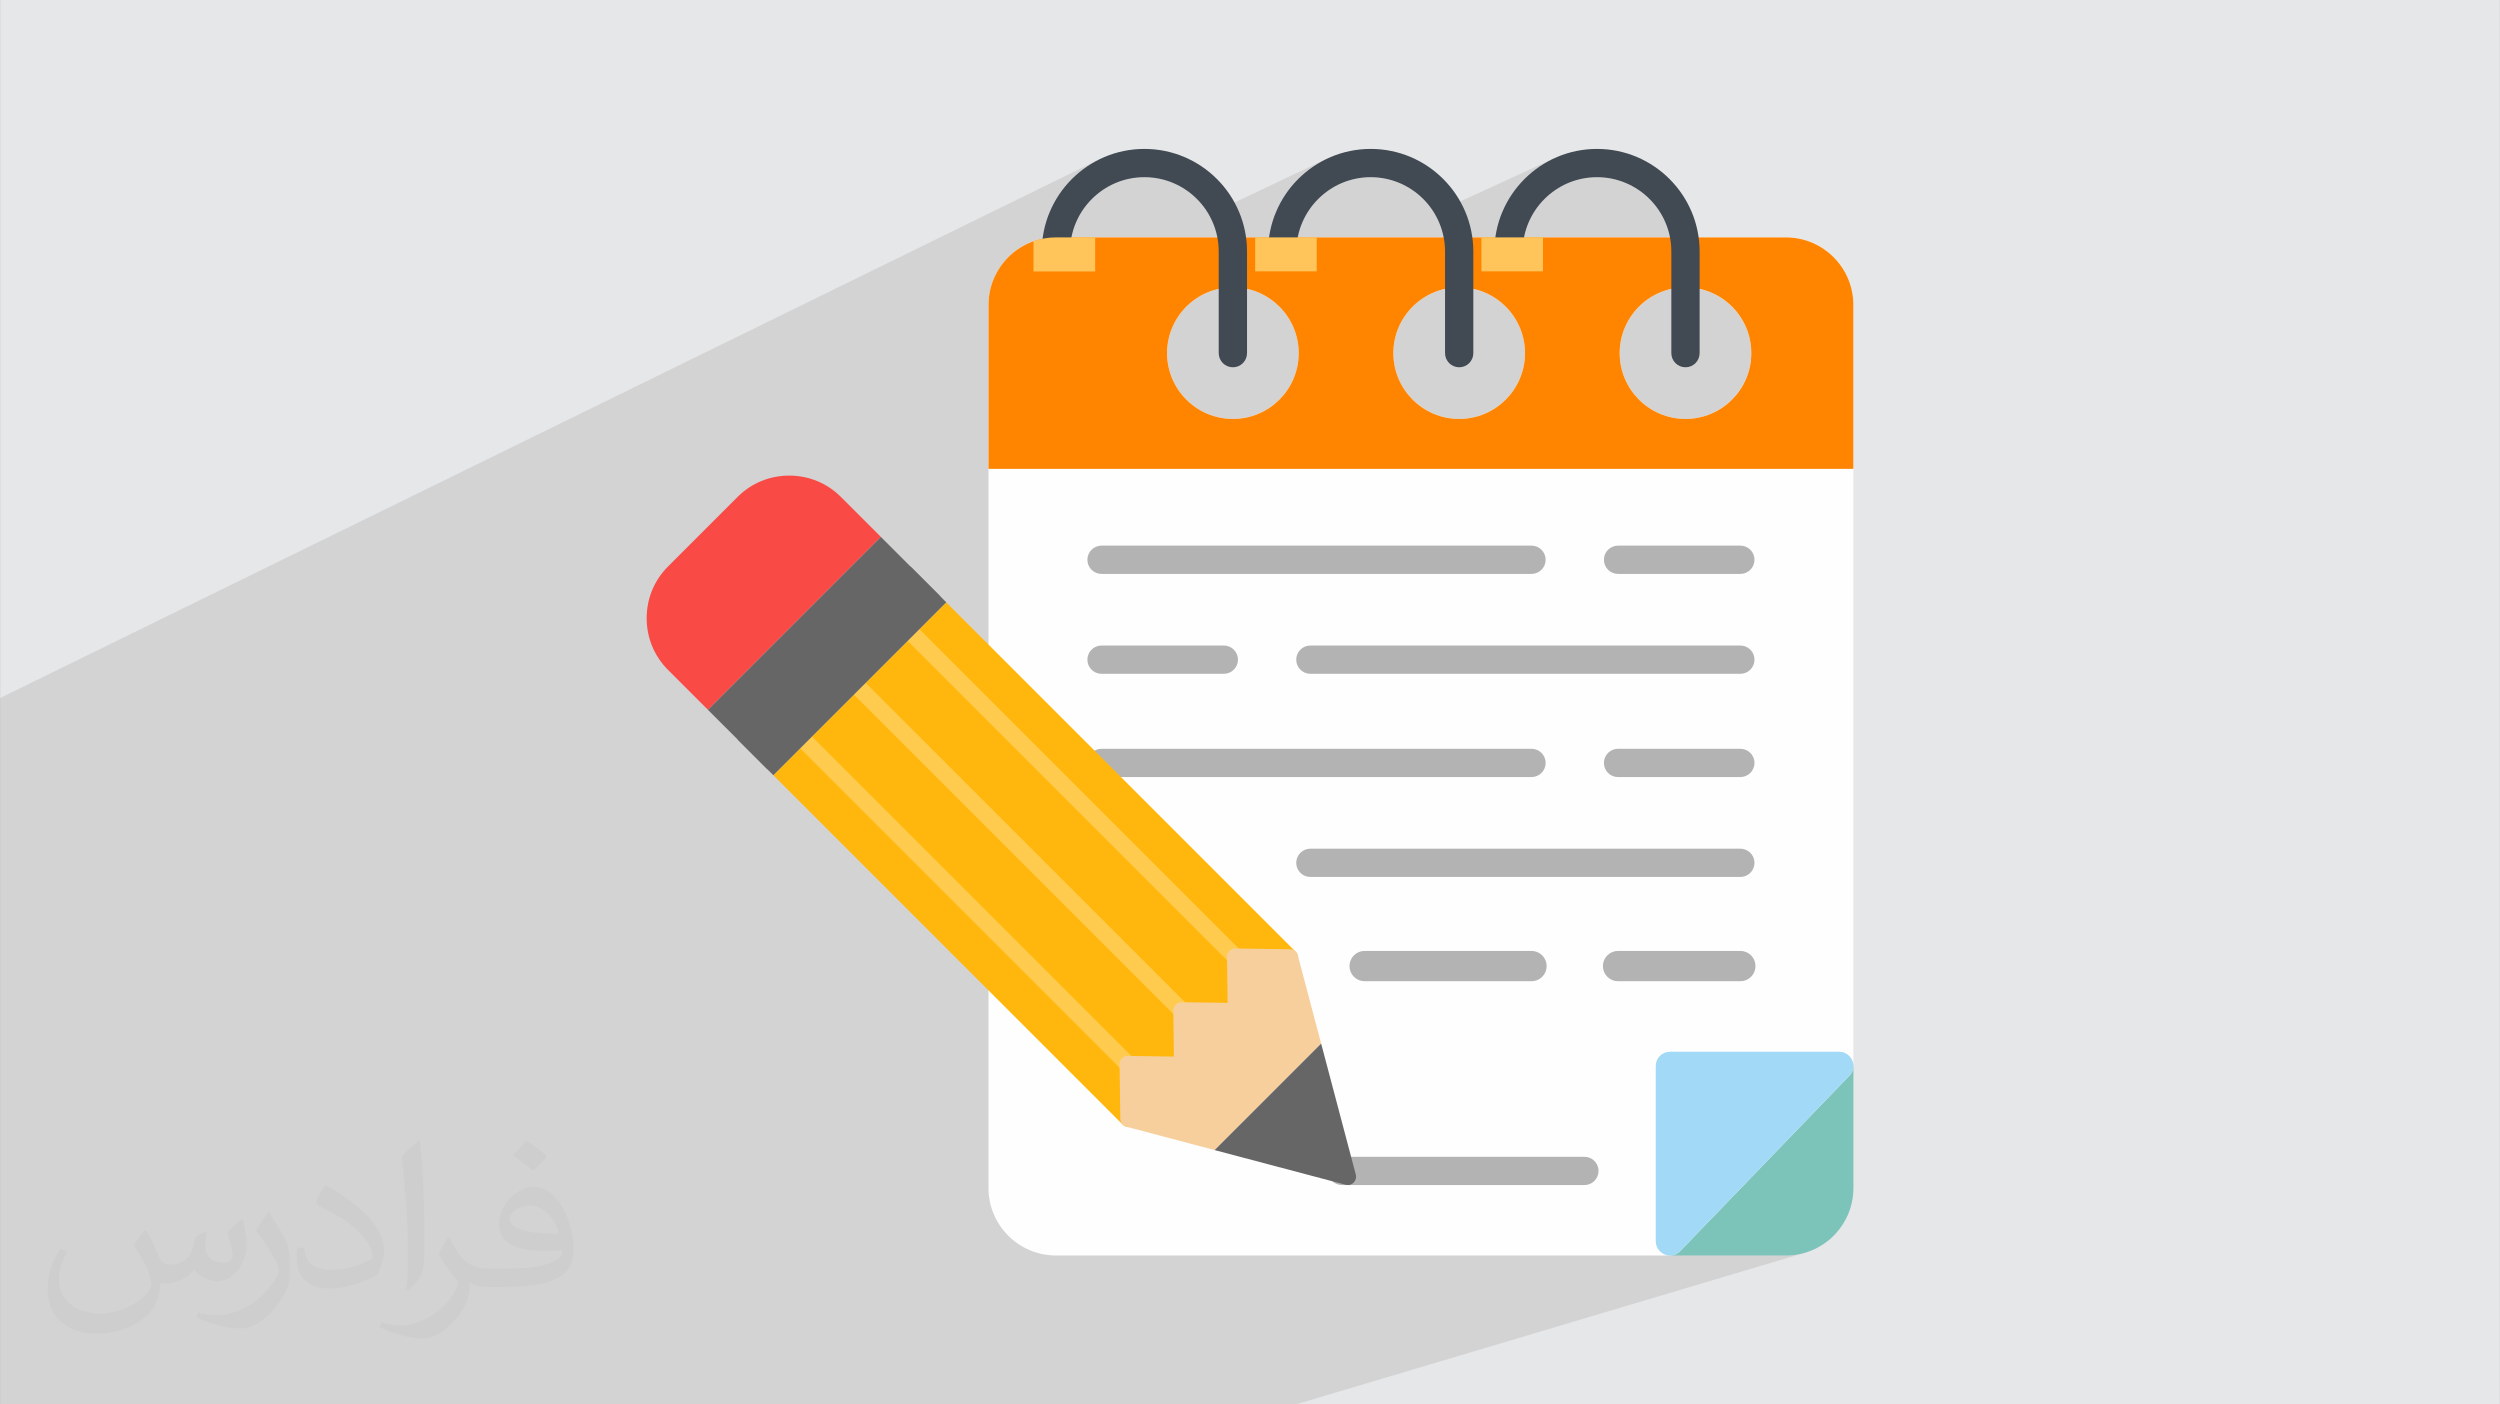 <?xml version="1.0" encoding="UTF-8"?>
<!DOCTYPE svg PUBLIC "-//W3C//DTD SVG 1.0//EN" "http://www.w3.org/TR/2001/REC-SVG-20010904/DTD/svg10.dtd">
<!-- Creator: CorelDRAW -->
<svg xmlns="http://www.w3.org/2000/svg" xml:space="preserve" width="3.708in" height="2.083in" version="1.0" style="shape-rendering:geometricPrecision; text-rendering:geometricPrecision; image-rendering:optimizeQuality; fill-rule:evenodd; clip-rule:evenodd"
viewBox="0 0 3702.73 2080.18"
 xmlns:xlink="http://www.w3.org/1999/xlink"
 xmlns:xodm="http://www.corel.com/coreldraw/odm/2003">
 <rect x="0" y="0" width="3702.73" height="2080.18" fill="#808080" stroke="none"/>
 <defs>
  <style type="text/css">
   <![CDATA[
    .str0 {stroke:#B3B3B3;stroke-width:3;stroke-miterlimit:2.613}
    .fil4 {fill:#FEFEFE}
    .fil5 {fill:#A2D9F7}
    .fil3 {fill:#7CC4B9}
    .fil8 {fill:#414952}
    .fil13 {fill:#666666}
    .fil7 {fill:#B3B3B3}
    .fil0 {fill:#E6E7E8}
    .fil12 {fill:#F7CF9C}
    .fil14 {fill:#F94A46}
    .fil6 {fill:#FF8500}
    .fil10 {fill:#FFB70D}
    .fil9 {fill:#FFC55A}
    .fil11 {fill:#FFCB4F}
    .fil2 {fill:#373435;fill-opacity:0.031}
    .fil1 {fill:#2B2A29;fill-opacity:0.102}
   ]]>
  </style>
 </defs>
 <g id="Layer_x0020_1">
  <path class="fil0" d="M-0 0l3702.73 0 0 2080.18 -3702.73 0 0 -2080.18z"/>
  <path class="fil1" d="M2276.48 1149.33l-287.24 107.73 8.65 0 390.47 -146.33 3.93 -1.22 4.22 -0.42 181.17 0 4.22 0.42 3.93 1.22 3.56 1.93 3.1 2.56 2.56 3.1 1.93 3.56 1.22 3.93 0.42 4.21 -0.42 4.22 -1.22 3.93 -1.93 3.56 -2.56 3.1 -3.1 2.56 -3.56 1.93 -295.54 107.73 287.4 0 4.22 0.42 3.93 1.22 3.56 1.93 3.1 2.56 2.56 3.1 1.93 3.56 1.22 3.93 0.42 4.22 -0.42 4.21 -1.22 3.93 -1.93 3.56 -2.56 3.1 -3.1 2.56 -3.56 1.93 -320.96 112.68 3.47 0 4.22 0.42 3.93 1.22 3.56 1.93 3.1 2.56 2.56 3.1 1.93 3.56 1.22 3.93 0.42 4.21 -0.42 4.22 -1.22 3.93 -1.93 3.56 -2.56 3.1 -3.1 2.56 -3.56 1.93 -315.99 109.63 0.05 0.19 427.82 -148.42 3.93 -1.22 4.22 -0.42 181.17 0 4.22 0.42 3.93 1.22 3.56 1.93 3.1 2.56 2.56 3.1 1.93 3.56 1.22 3.93 0.42 4.21 -0.42 4.22 -1.22 3.93 -1.93 3.56 -2.56 3.1 -3.1 2.56 -3.56 1.93 -600.74 202.56 15.95 60.27 464.15 -153.59 3.93 -1.22 4.22 -0.42 250.77 0 4.22 0.42 3.93 1.22 3.56 1.93 3.1 2.56 2.56 3.1 1.93 3.56 1.22 3.93 0.42 4.22 0 181.01 -0.51 10.19 -1.52 9.9 -2.46 9.56 -3.36 9.17 -4.21 8.72 -5 8.23 -5.75 7.69 -6.45 7.09 -7.09 6.45 -7.69 5.75 -8.23 5 -8.73 4.21 -9.16 3.36 -755.25 225.08 -171.11 0 -0 0 -2.64 0 -0.25 0 -52.17 0 -31.4 0 -339.59 0 -43.37 0 -77.62 0 -19.03 0 -73.72 0 -104.31 0 -3.88 0 -29.78 0 -0.01 0 -40.02 0 -33.83 0 -2.61 0 -2.72 0 -11.01 0 -2.84 0 -160.1 0 -31.82 0 -4.89 0 -68.02 0 -79.88 0 -46.79 0 -1.8 0 -16.88 0 -3.47 0 -2.79 0 -0.51 0 -35.39 0 -2.5 0 -0.01 0 -64.09 0 -2.34 0 -1.77 0 -0.18 0 -17.54 0 -27.65 0 -15.84 0 -0 0 -10.06 0 -51.06 0 -1.76 0 -0.16 0 -7.61 0 -2.21 0 -7.89 0 -26.49 0 -15.47 0 -9.07 0 -5.93 0 -2.93 0 -39.31 0 -1.75 0 -0.16 0 -9.16 0 -0.17 0 -1.77 0 -6.71 0 -7.48 0 -17.9 0 -12.47 0 -2.68 0 -0 0 -53.22 0 0 -4.71 0 -0.83 0 -36.34 0 -49.94 0 -1.16 0 -67.28 0 -122.35 0 -30.83 0 -1.38 0 -21.58 0 -1.35 0 -5.61 0 -11.58 0 -24.27 0 -21.79 0 -40.58 0 -1.48 0 -8.41 0 -10.9 0 -9.36 0 -8.81 0 -11.43 0 -19.75 0 -6.16 0 -2.5 0 -30.68 0 -8.52 0 -5.97 0 -1.58 0 -6.77 0 -0 0 -5.04 0 -64.1 0 -1.25 0 -5.45 0 -0.77 0 -44.2 0 -4.71 0 -12.32 0 -1.66 0 -10.76 0 -6.86 0 -7.43 0 -28.79 0 -16.13 0 -3.33 0 -20.91 0 -1.73 0 -1.41 0 -2.1 0 -4.78 0 -1.25 0 -0 0 -15.5 0 -1.67 0 -6.4 0 -16.37 0 -3.57 0 -3.79 0 -9.22 0 -34.06 0 -3.53 0 -18.21 0 -6.86 0 -1.89 0 -6.14 0 -20.02 0 -17.9 0 -0.45 0 -12.52 0 -10.11 0 -39.12 1629.1 -798.39 -6.55 3.36 -6.36 3.66 -6.17 3.96 -5.96 4.24 -5.75 4.52 -5.52 4.78 -5.28 5.04 -5.04 5.28 -4.78 5.52 -4.52 5.74 -4.24 5.96 -3.96 6.17 -3.66 6.37 -3.36 6.55 -3.05 6.73 -2.35 5.97 89.94 -43.66 9.62 -4.64 10.11 -3.71 10.54 -2.72 10.92 -1.67 11.24 -0.57 11.24 0.57 10.92 1.67 10.54 2.72 10.11 3.71 9.62 4.64 9.08 5.52 8.48 6.34 7.82 7.12 7.11 7.82 6.34 8.48 4.25 6.99 173.85 -82.45 -6.55 3.36 -6.37 3.66 -6.17 3.96 -5.96 4.24 -5.74 4.52 -5.52 4.78 -5.28 5.04 -5.04 5.28 -4.78 5.52 -4.52 5.74 -4.24 5.96 -3.96 6.17 -3.66 6.37 -3.36 6.55 -3.05 6.73 -1.62 4.1 98.84 -46.43 10.11 -3.71 10.54 -2.72 10.92 -1.67 11.24 -0.57 11.24 0.57 10.92 1.67 10.54 2.72 10.11 3.71 9.62 4.64 9.08 5.52 8.48 6.34 7.82 7.12 7.11 7.82 6.34 8.48 3.02 4.96 175.05 -80.43 -6.55 3.36 -6.37 3.66 -6.17 3.96 -5.96 4.24 -5.74 4.52 -5.52 4.78 -5.28 5.04 -5.04 5.28 -4.78 5.52 -4.52 5.74 -4.24 5.96 -3.96 6.17 -3.66 6.37 -3.36 6.55 -3.05 6.73 -0.92 2.33 98.14 -44.67 10.11 -3.71 10.54 -2.72 10.92 -1.67 11.24 -0.57 11.24 0.57 10.92 1.67 10.54 2.72 10.11 3.71 9.62 4.64 9.08 5.52 8.48 6.34 7.82 7.12 7.11 7.82 6.34 8.48 5.52 9.08 4.64 9.62 3.71 10.11 2.72 10.54 1.67 10.92 0.57 11.24 0 55.31 1.32 -0.34 9.67 -1.48 9.95 -0.5 9.95 0.5 9.67 1.48 9.34 2.41 8.95 3.28 8.52 4.11 8.04 4.89 7.51 5.61 6.92 6.3 6.3 6.93 5.62 7.5 4.89 8.04 4.11 8.52 3.28 8.95 2.41 9.34 1.48 9.67 0.5 9.95 -0.5 9.95 -1.48 9.67 -2.41 9.34 -3.28 8.95 -4.11 8.52 -4.89 8.04 -5.62 7.51 -6.29 6.92 -6.93 6.3 -7.5 5.62 -8.04 4.89 -8.52 4.11 -196.57 81.61 407.31 0 -284.23 113.7 116.87 0 4.22 0.42 3.93 1.22 3.56 1.93 3.1 2.56 2.56 3.1 1.93 3.55 1.22 3.93 0.42 4.22 -0.42 4.22 -1.22 3.93 -1.93 3.56 -2.56 3.1 -3.1 2.56 -3.56 1.93 -274.93 107.73 266.78 0 4.22 0.42 3.93 1.22 3.56 1.93 3.1 2.56 2.56 3.1 1.93 3.56 1.22 3.93 0.42 4.22 -0.42 4.22 -1.22 3.93 -1.93 3.56 -2.56 3.1 -3.1 2.56 -3.56 1.93 -306.39 115.94 0.61 0.33 3.1 2.56 2.56 3.1 1.93 3.56 1.22 3.93 0.42 4.21 -0.42 4.22 -1.22 3.93 -1.93 3.56 -2.56 3.1 -3.1 2.56 -3.56 1.93z"/>
  <path class="fil2" d="M215.96 1821.93c7.07,10.71 11.65,21.01 16.13,32.45 3.33,6.66 5.09,18.93 20.7,18.93 4.57,0 11.13,-1.35 16.95,-4.57 6.55,-3.44 11.54,-8.64 14.15,-16.53l6.24 -21.01 15.19 -7.49 1.04 1.04c-2.08,7.91 -2.59,15.5 -2.59,21.43 0,17.57 15.19,24.23 27.25,24.23 7.07,0 13.42,-3.44 13.42,-9.89 0,-8.32 -3.53,-22.47 -8.12,-35.16 7.07,-7.07 14.15,-14.15 22.26,-19.87l1.25 0.63c3.53,14.98 5.51,29.75 5.51,39.63 0,9.67 -4.27,20.39 -7.8,27.36 -7.28,13.73 -20.18,24.65 -35.78,24.65 -11.85,0 -25.06,-5.93 -34.12,-16.95l-0.52 0c-8.53,10.61 -21.74,20.18 -42.86,20.18l-6.55 0c-1.04,13.94 -4.05,23.81 -8.64,32.66 -12.58,24.54 -49.92,41.92 -85.08,41.92 -48.89,0 -73.43,-28.19 -73.43,-65.73 0,-23.19 7.59,-44.72 19.24,-60.01l9.56 3.95c-7.28,13.94 -12.17,27.04 -12.17,39.94 0,35.16 28.61,51.9 61.58,51.9 30.58,0 68.44,-19.45 75.31,-42.02 -2.59,-24.65 -11.85,-36.19 -26,-58.66 4.27,-7.49 9.78,-14.98 16.64,-22.98l1.25 0 0 0 0 0 -0.01 -0.04zm563.83 -132.3c10.3,6.45 20.39,14.04 30.27,22.78 -5.51,7.8 -12.38,14.88 -20.91,21.12 -9.89,-8.01 -19.76,-14.88 -29.86,-22.16 6.86,-7.7 13.63,-15.08 20.49,-21.74l0 0 0 0 0 0 0 0 0 0 0.01 0zm5.3 96.11c-16.64,0 -30.27,10.92 -30.27,19.03 0,17.38 33.28,22.78 73.12,22.56 -4.99,-20.39 -22.47,-41.61 -42.86,-41.61l0 0.01zm-37.35 92.99c21.64,0 40.57,-0.63 55.02,-4.27 16.13,-4.05 29.75,-12.17 29.75,-17.78 0,-1.46 0,-3.22 -0.52,-4.68 -9.05,0.83 -19.45,0.83 -28.5,0.83 -29.33,0 -51.79,-6.66 -60.64,-23.09 -2.19,-4.57 -3.74,-9.67 -3.74,-15.5 0,-15.92 6.86,-31.41 18.93,-42.13 10.08,-8.84 21.22,-14.35 32.55,-14.35 20.49,0 36.81,16.44 48.26,42.34 6.24,14.15 10.5,30.47 10.5,51.07 0,13.73 -3.74,25.27 -12.27,33.8 -15.92,15.4 -45.24,21.22 -90.17,21.22l-20.39 0 0 0 -5.3 0c-11.13,0 -19.14,-1.98 -25.48,-6.86l-1.04 0c0.31,2.59 0.52,5.09 0.52,7.49 0,10.08 -3.33,22.98 -10.08,33.28 -19.97,29.64 -41.61,42.53 -60.33,42.53 -18.93,0 -42.13,-7.28 -63.03,-16.75l3.74 -7.28c6.76,2.81 16.13,4.68 29.02,4.68 33.8,0 78.21,-32.45 83.72,-64.17 -1.25,-2.59 -3.53,-6.03 -6.76,-9.67 -9.89,-11.75 -16.13,-21.53 -21.95,-31.82 4.99,-9.89 9.56,-17.78 13.83,-24.96l1.77 -0.21c14.46,29.44 27.56,46.28 56.78,46.28l4.57 0 0 0 21.22 0 0 0 0 0 0 0 0 0 0 0 0.04 0zm-146.45 31.1c2.5,-13.52 2.7,-28.7 2.7,-42.86l0 -21.01c0,-39.21 -4.99,-96.2 -9.05,-133.34 7.07,-7.59 16.95,-16.53 24.75,-22.56l2.29 0.63c5.3,46.7 6.55,100.79 6.55,150.81 0,13.11 -0.52,25.9 -1.77,35.26 -0.73,11.85 -7.59,20.8 -22.26,34.53l-3.22 -1.46zm-150.71 -61.89c0.73,18.41 9.78,32.87 41.4,32.87 19.66,0 36.3,-5.09 54.71,-13.83 3.33,-1.46 5.09,-3.44 5.09,-5.09 0,-11.54 -8.84,-26.83 -23.71,-40.77 -14.46,-13.11 -33.6,-24.65 -51.48,-32.35 -6.14,-2.59 -8.12,-5.3 -8.12,-7.91 0,-5.3 7.07,-16.44 12.9,-24.44l1.98 -0.21c20.49,10.71 43.38,26.63 60.33,44.3 15.4,16.33 24.96,32.87 24.96,50.86 0,13.31 -4.05,25.79 -10.61,37.44 -22.47,11.33 -46.39,19.97 -70.1,19.97 -28.81,0 -48.47,-13.52 -48.47,-45.24 0,-3.44 0,-8.73 1.25,-15.61l9.89 0 0 0 0 0 0 0 0 0 0 0 -0.01 0zm-52.11 -52.32l17.89 28.92c6.55,10.71 12.69,22.37 12.69,40.77l0 23.5c0,19.03 -12.17,39.42 -31.82,59.6 -15.4,13.63 -29.02,19.45 -41.61,19.45 -18.72,0 -40.15,-5.82 -64.9,-16.44l2.81 -7.28c7.8,2.08 16.84,3.84 27.98,3.84 35.58,-0.21 71.97,-26.21 88.61,-57.93 1.98,-3.64 2.7,-7.07 2.7,-9.47 0,-3.64 -1.98,-7.7 -3.53,-11.33 -9.05,-17.05 -19.14,-32.66 -30.27,-47.12 5.82,-9.16 11.65,-17.99 17.99,-26.73l1.46 0.21 0 0 0 0 0 0 0 0 0 0 -0.01 0z"/>
  <g id="_2800059262656">
   <path id="_584466720" class="fil3" d="M2473.33 1859.6l171.89 0c55.04,0 99.81,-44.79 99.81,-99.81l0 -181.01c0,-11.56 -9.38,-20.94 -20.94,-20.94l-250.77 0c-11.57,0 -20.95,9.39 -20.95,20.94l0 259.86c0,11.57 9.37,20.96 20.95,20.96z"/>
   <path id="_584466816" class="fil4" d="M1563.88 1859.6l909.44 0c5.68,0 11.12,-2.31 15.07,-6.4l250.77 -259.87c3.77,-3.91 5.87,-9.12 5.87,-14.55l0 -1127.32c0,-55.04 -44.79,-99.82 -99.81,-99.82l-1081.32 0c-55.04,0 -99.83,44.79 -99.83,99.82 0,976.47 -0.04,954.58 -0.04,1308.31 0.02,55.04 44.81,99.83 99.84,99.83zm932.51 -1239.07c53.75,0 97.49,-43.72 97.49,-97.48 0,-53.76 -43.72,-97.49 -97.49,-97.49 -53.76,0 -97.48,43.73 -97.48,97.49 0,53.76 43.74,97.48 97.48,97.48zm-335.19 0c53.75,0 97.49,-43.72 97.49,-97.48 0,-53.76 -43.73,-97.49 -97.49,-97.49 -53.76,0 -97.49,43.74 -97.49,97.5 0,53.76 43.73,97.47 97.49,97.47zm-335.19 0c53.75,0 97.48,-43.72 97.48,-97.48 0,-53.76 -43.72,-97.49 -97.48,-97.49 -53.77,0 -97.49,43.73 -97.49,97.49 0,53.76 43.72,97.48 97.49,97.48z"/>
   <path id="_584466864" class="fil5" d="M2473.33 1859.6l0.27 0c5.59,-0.07 10.92,-2.37 14.8,-6.4l250.77 -259.87c3.71,-3.85 5.81,-8.96 5.87,-14.29l0 -0.26 0 -0c0,-11.56 -9.38,-20.94 -20.94,-20.94l-250.77 0c-11.57,0 -20.95,9.39 -20.95,20.94l0 259.86c0,11.57 9.37,20.96 20.95,20.96z"/>
   <path id="_584466984" class="fil6" d="M2745.03 694.48l0 -41.89 0 -201.12c0,-55.04 -44.79,-99.82 -99.81,-99.82l-1081.32 0c-55.04,0 -99.83,44.79 -99.83,99.82l0 243.02 1280.95 0zm-248.64 -73.94c53.75,0 97.49,-43.72 97.49,-97.48 0,-53.76 -43.72,-97.49 -97.49,-97.49 -53.76,0 -97.48,43.73 -97.48,97.49 0,53.76 43.74,97.48 97.48,97.48zm-335.19 0c53.75,0 97.49,-43.72 97.49,-97.48 0,-53.76 -43.73,-97.49 -97.49,-97.49 -53.76,0 -97.49,43.74 -97.49,97.5 0,53.76 43.73,97.47 97.49,97.47zm-335.19 0c53.75,0 97.48,-43.72 97.48,-97.48 0,-53.76 -43.72,-97.49 -97.48,-97.49 -53.77,0 -97.49,43.73 -97.49,97.49 0,53.76 43.72,97.48 97.49,97.48z"/>
   <path id="_584466096" class="fil7 str0" d="M2021.14 1451.88l247.19 0c11.57,0 20.94,-9.4 20.94,-20.95 0,-11.55 -9.38,-20.94 -20.94,-20.94l-247.17 0c-11.57,0 -20.95,9.4 -20.95,20.94 0,11.55 9.37,20.95 20.93,20.95zm375.36 0l181.17 0c11.56,0 20.94,-9.4 20.94,-20.95 0,-11.55 -9.38,-20.94 -20.94,-20.94l-181.17 0c-11.56,0 -20.94,9.4 -20.94,20.94 0,11.55 9.36,20.95 20.94,20.95z"/>
   <path id="_584465928" class="fil7" d="M1631.44 1150.98l636.89 0c11.57,0 20.94,-9.39 20.94,-20.95 0,-11.55 -9.38,-20.94 -20.94,-20.94l-636.89 0c-11.56,0 -20.94,9.39 -20.94,20.94 0,11.56 9.38,20.95 20.94,20.95zm765.07 0l181.17 0c11.56,0 20.94,-9.39 20.94,-20.95 0,-11.55 -9.38,-20.94 -20.94,-20.94l-181.17 0c-11.56,0 -20.94,9.39 -20.94,20.94 0,11.56 9.36,20.95 20.94,20.95z"/>
   <path id="_584465640" class="fil7" d="M1940.78 1298.95l636.89 0c11.56,0 20.94,-9.4 20.94,-20.94 0,-11.55 -9.38,-20.95 -20.94,-20.95l-636.89 0c-11.57,0 -20.95,9.4 -20.95,20.95 0,11.55 9.38,20.94 20.95,20.94z"/>
   <path id="_584466360" class="fil7" d="M1631.44 850.07l636.89 0c11.57,0 20.94,-9.38 20.94,-20.95 0,-11.56 -9.38,-20.94 -20.94,-20.94l-636.89 0c-11.56,0 -20.94,9.38 -20.94,20.94 0,11.57 9.38,20.95 20.94,20.95zm765.07 0l181.17 0c11.56,0 20.94,-9.38 20.94,-20.95 0,-11.56 -9.38,-20.94 -20.94,-20.94l-181.17 0c-11.56,0 -20.94,9.38 -20.94,20.94 0,11.57 9.36,20.95 20.94,20.95z"/>
   <path id="_584466336" class="fil7" d="M1631.44 998.04l181.18 0c11.56,0 20.94,-9.38 20.94,-20.95 0,-11.56 -9.39,-20.94 -20.94,-20.94l-181.18 0c-11.56,0 -20.94,9.38 -20.94,20.94 0,11.57 9.38,20.95 20.94,20.95zm309.34 0l636.89 0c11.56,0 20.94,-9.38 20.94,-20.95 0,-11.56 -9.38,-20.94 -20.94,-20.94l-636.89 0c-11.57,0 -20.95,9.38 -20.95,20.94 0,11.57 9.38,20.95 20.95,20.95z"/>
   <path id="_584466024" class="fil7" d="M1987.61 1755.32l359.08 0c11.56,0 20.94,-9.39 20.94,-20.95 0,-11.55 -9.38,-20.94 -20.94,-20.94l-359.09 0c-11.56,0 -20.94,9.39 -20.94,20.94 0,11.56 9.37,20.95 20.95,20.95z"/>
   <path id="_584466192" class="fil8" d="M2496.39 544.02c11.57,0 20.95,-9.38 20.95,-20.95l0 -150.49c0,-83.81 -68.19,-152 -152,-152 -83.81,0 -152,68.19 -152,152 0,11.56 9.38,20.94 20.95,20.94 11.56,0 20.94,-9.38 20.94,-20.94 0,-60.72 49.39,-110.11 110.11,-110.11 60.72,0 110.11,49.4 110.11,110.11l0 150.47c0,11.58 9.38,20.96 20.94,20.96z"/>
   <path id="_584465976" class="fil8" d="M2161.2 544.02c11.57,0 20.95,-9.38 20.95,-20.95l0 -150.49c0,-83.81 -68.19,-152 -152,-152 -83.81,0 -152,68.19 -152,152 0,11.56 9.38,20.94 20.94,20.94 11.57,0 20.95,-9.38 20.95,-20.94 0,-60.72 49.39,-110.11 110.11,-110.11 60.72,0 110.11,49.4 110.11,110.11l0 150.47c0,11.58 9.36,20.96 20.94,20.96z"/>
   <path id="_584465664" class="fil8" d="M1826.02 544.02c11.56,0 20.94,-9.38 20.94,-20.95l0 -150.49c0,-83.81 -68.19,-152 -152.01,-152 -83.81,0 -152,68.19 -152,152 0,11.56 9.39,20.94 20.94,20.94 11.55,0 20.94,-9.38 20.94,-20.94 0,-60.72 49.39,-110.11 110.09,-110.11 60.73,0 110.11,49.4 110.11,110.11l0 150.47c0.02,11.58 9.41,20.96 20.98,20.96z"/>
   <path id="_584465496" class="fil9" d="M2285.3 351.64l-91.12 0 0 50.27 91.12 0 0 -50.27z"/>
   <path id="_584465280" class="fil9" d="M1950.16 351.64l-91.12 0 0 50.27 91.12 0 0 -50.27z"/>
   <path id="_584465136" class="fil9" d="M1622.04 351.64l-58.14 0c-11.65,0 -22.83,2.01 -33.23,5.69l0 44.81 91.37 0 0 -50.5z"/>
   <path id="_584464896" class="fil10" d="M1671.59 1669.39c1.61,0 3.24,-0.32 4.79,-0.98 4.62,-1.95 7.59,-6.5 7.52,-11.52l-0.96 -68.03 68.03 0.96c0.06,0.01 0.12,0.01 0.18,0.01 3.26,0 6.4,-1.3 8.7,-3.61 2.35,-2.35 3.66,-5.55 3.61,-8.88l-0.96 -68.03 68.04 0.95c0.05,0.01 0.11,0.01 0.17,0.01 3.27,0 6.39,-1.3 8.7,-3.61 2.35,-2.35 3.65,-5.56 3.6,-8.88l-0.96 -68.03 68.04 0.95c0.05,0.01 0.11,0.01 0.17,0.01 4.94,0 9.41,-2.96 11.35,-7.52 1.95,-4.62 0.91,-9.95 -2.64,-13.51l-517.53 -517.52 -256.12 256.12 517.53 517.53c2.35,2.36 5.5,3.62 8.7,3.62l0.01 -0z"/>
   <path id="_584465064" class="fil11" d="M1762.77 1526.96l-0.25 -17.66 17.66 0.24 -498.06 -498.05 -17.41 17.41 498.06 498.06z"/>
   <path id="_584465520" class="fil11" d="M1842.34 1447.4l-0.25 -17.68 17.66 0.25 -498.06 -498.06 -17.42 17.41 498.07 498.07z"/>
   <path id="_584464824" class="fil11" d="M1683.2 1606.51l-0.25 -17.65 17.68 0.24 -498.06 -498.06 -17.42 17.42 498.05 498.05z"/>
   <path id="_584464752" class="fil12" d="M2008.1 1739.82l-85.9 -324.61c-1.41,-5.34 -6.2,-9.09 -11.73,-9.16l-80.7 -1.14c-3.2,-0.48 -6.53,1.25 -8.87,3.6 -2.35,2.35 -3.66,5.55 -3.61,8.88l0.96 68.03 -68.04 -0.95c-0.05,-0.01 -0.11,-0.01 -0.17,-0.01 -3.27,0 -6.39,1.3 -8.7,3.61 -2.35,2.35 -3.66,5.55 -3.61,8.88l0.96 68.03 -68.04 -0.96c-3.38,-0.29 -6.53,1.25 -8.88,3.6 -2.35,2.35 -3.65,5.55 -3.6,8.88l1.12 80.71c0.08,5.52 3.82,10.31 9.16,11.73l130.54 34.55 157.77 -157.77 51.36 194.07 -0 0.01z"/>
   <path id="_584464320" class="fil13" d="M1996.2 1755.29c3.22,0 6.37,-1.27 8.7,-3.61 3.1,-3.11 4.32,-7.63 3.2,-11.86l-51.35 -194.07 -157.78 157.77 194.06 51.36c1.05,0.28 2.11,0.42 3.16,0.42l0 0z"/>
   <path id="_584464176" class="fil13" d="M1392.76 883.42l-88.27 -88.27 -256.12 256.12 88.28 88.27 256.11 -256.12z"/>
   <path id="_584464224" class="fil14" d="M1304.5 795.14l-59.1 -59.1c-20.37,-20.37 -47.55,-31.59 -76.53,-31.59 -28.97,0 -56.15,11.22 -76.52,31.59l-103.08 103.08c-20.36,20.36 -31.57,47.54 -31.57,76.52 0,28.98 11.22,56.16 31.57,76.53l59.1 59.1 256.12 -256.12 0.01 -0z"/>
   <path id="_584463864" class="fil13" d="M1401.47 892.13l-52.84 -52.85 -256.14 256.12 52.85 52.85 256.13 -256.12z"/>
  </g>
 </g>
</svg>
